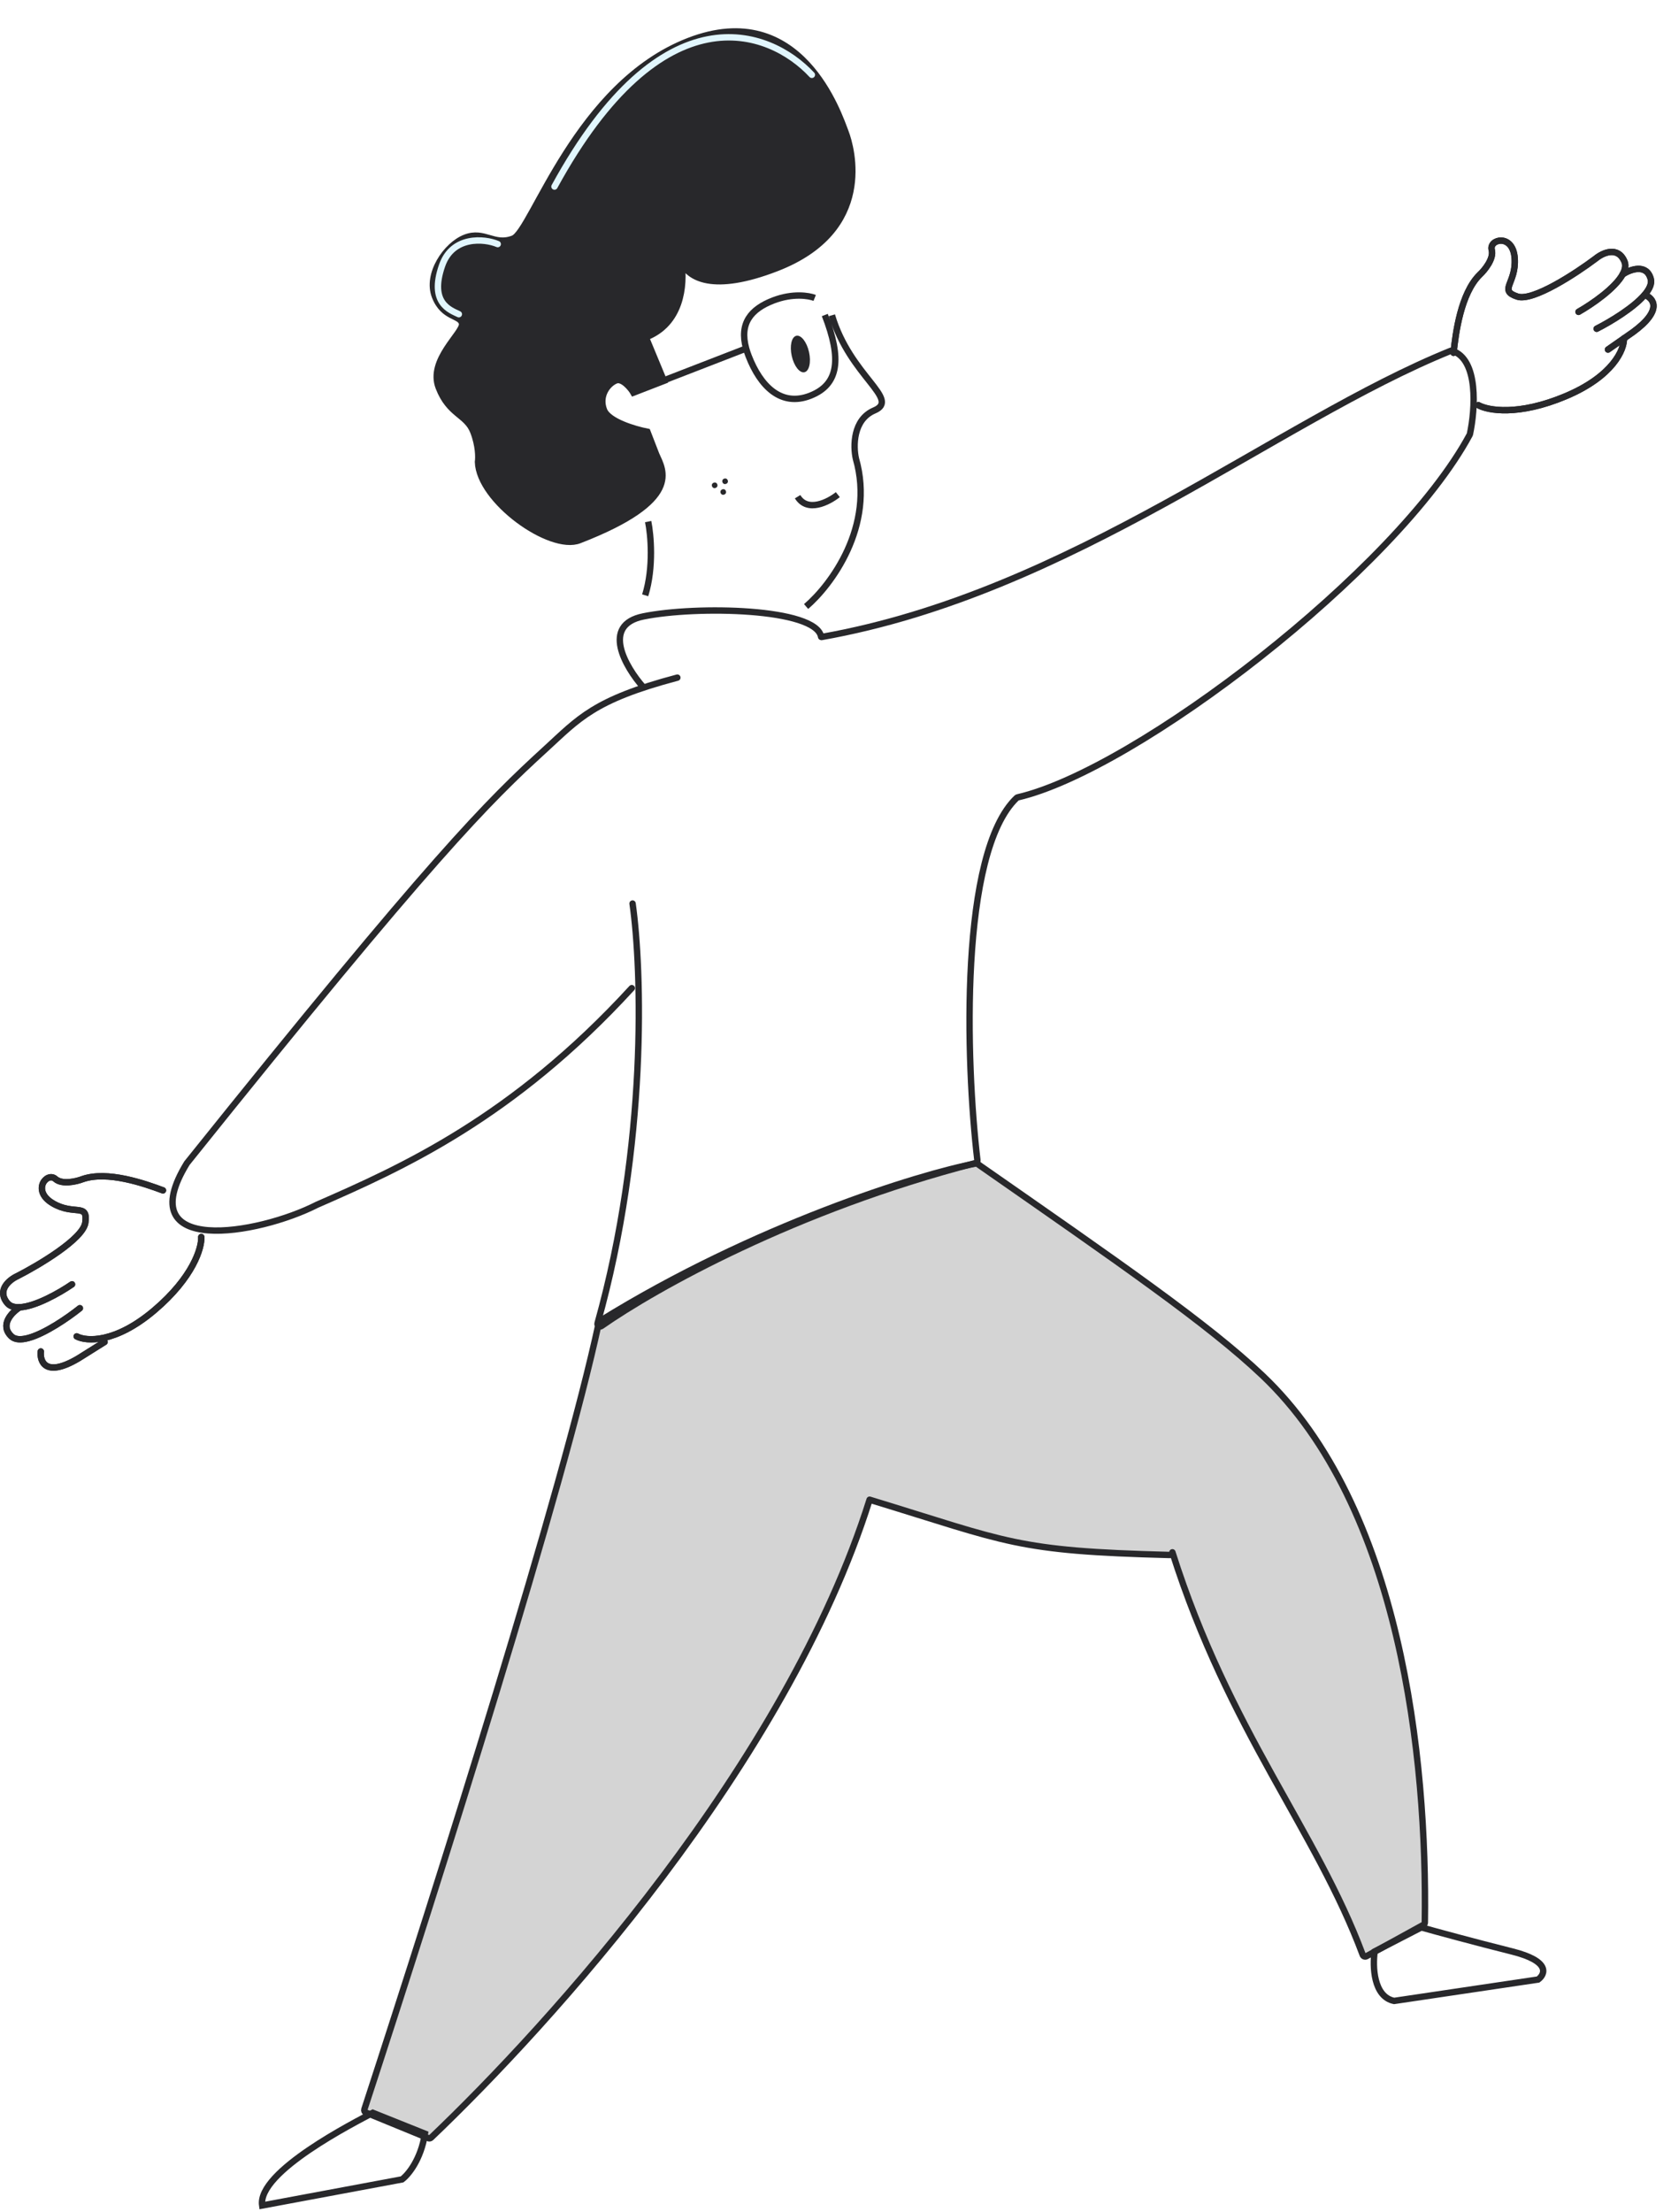 <?xml version="1.0" encoding="UTF-8"?> <svg xmlns="http://www.w3.org/2000/svg" xmlns:xlink="http://www.w3.org/1999/xlink" width="523" height="692" viewBox="0 0 523 692" fill="none"><path d="M197.986 282.681C200.905 303.247 202.722 357.954 187.031 413.987C186.832 414.696 187.635 415.28 188.237 414.858C205.028 403.097 248.894 378.449 305.335 363.865C305.709 363.768 305.96 363.425 305.915 363.04C302.245 331.989 300.268 266.715 318.19 249.642C318.288 249.549 318.4 249.489 318.532 249.458C355.489 240.926 437.133 178.461 460 136C460.031 135.937 460.054 135.872 460.069 135.802C461.713 128.125 462.839 112.449 454.515 109.751C454.353 109.697 454.175 109.707 454.013 109.771C399.432 131.845 335.369 185.413 257.181 199.28" stroke="#28282B" stroke-width="2" stroke-linecap="round"></path><path d="M197.731 309.147C160.401 349.856 125.664 365.36 99.184 376.925C80.684 386.352 40.567 393.116 58.515 363.888C135.643 267.667 152.611 250.936 170.737 234.359C181.146 224.839 185.776 218.939 212 212" stroke="#28282B" stroke-width="2" stroke-linecap="round"></path><path d="M201.341 215C195.802 208.744 188.045 195.556 201.341 192.853C217.962 189.474 255.454 190.225 257 199.234" stroke="#28282B" stroke-width="2" stroke-linecap="round"></path><path d="M24 418.095C27.009 419.695 36.08 420.305 48.295 409.937C60.51 399.569 63.182 390.326 62.991 387" stroke="#28282B" stroke-width="2" stroke-linecap="round"></path><path d="M12.768 422.816C12.434 426.063 14.32 431.04 24.529 424.98L27.524 423.102L32.733 419.836" stroke="#28282B" stroke-width="2" stroke-linecap="round"></path><path d="M6.167 409C3.719 410.538 -0.224 414.511 3.584 418.098C4.733 419.18 6.633 419.21 8.879 418.603C14.075 417.196 21.124 412.376 25 409.28" stroke="#28282B" stroke-width="2" stroke-linecap="round"></path><path d="M51 372.413C45.322 370.295 33.592 366.164 25.797 368.914C23.841 369.659 19.407 370.687 17.32 368.83C14.712 366.511 9.769 372.462 16.49 376.443C23.212 380.424 27.591 376.203 26.701 382.523C25.988 387.581 12.195 395.786 5.388 399.257C2.943 400.381 -1.097 403.641 2.308 407.688C3.151 408.691 4.491 409.06 6.11 408.992C11.031 408.787 18.535 404.551 22.542 401.807" stroke="#28282B" stroke-width="2" stroke-linecap="round"></path><path d="M24 418.095C27.009 419.695 36.08 420.305 48.295 409.937C60.51 399.569 63.182 390.326 62.991 387" stroke="#28282B" stroke-width="2" stroke-linecap="round"></path><path d="M12.768 422.816C12.434 426.063 14.32 431.04 24.529 424.98L27.524 423.102L32.733 419.836" stroke="#28282B" stroke-width="2" stroke-linecap="round"></path><path d="M6.167 409C3.719 410.538 -0.224 414.511 3.584 418.098C4.733 419.18 6.633 419.21 8.879 418.603C14.075 417.196 21.124 412.376 25 409.28" stroke="#28282B" stroke-width="2" stroke-linecap="round"></path><path d="M51 372.413C45.322 370.295 33.592 366.164 25.797 368.914C23.841 369.659 19.407 370.687 17.32 368.83C14.712 366.511 9.769 372.462 16.49 376.443C23.212 380.424 27.591 376.203 26.701 382.523C25.988 387.581 12.195 395.786 5.388 399.257C2.943 400.381 -1.097 403.641 2.308 407.688C3.151 408.691 4.491 409.06 6.11 408.992C11.031 408.787 18.535 404.551 22.542 401.807" stroke="#28282B" stroke-width="2" stroke-linecap="round"></path><path d="M508.259 105.885C508.38 109.298 504.913 117.687 490.074 123.944C475.234 130.2 465.649 128.427 462.71 126.758" stroke="#28282B" stroke-width="2" stroke-linecap="round"></path><path d="M514.728 92.248C517.48 93.231 520.612 96.935 511.121 103.884L508.256 105.883L503.275 109.359" stroke="#28282B" stroke-width="2" stroke-linecap="round"></path><path d="M507.88 85.821C510.26 84.263 515.348 82.373 516.663 87.285C517.06 88.767 516.239 90.485 514.73 92.249C511.238 96.331 504.056 100.657 499.734 102.851" stroke="#28282B" stroke-width="2" stroke-linecap="round"></path><path d="M454.935 110.383C455.596 104.286 457.181 91.797 463.151 85.934C464.699 84.487 467.614 80.914 466.893 78.195C465.991 74.798 473.542 72.946 474.078 80.818C474.615 88.69 468.866 90.796 474.923 92.79C479.769 94.386 493.322 85.493 499.492 80.848C501.6 79.125 506.336 76.9 508.424 81.789C508.942 82.999 508.669 84.38 507.88 85.821C505.48 90.201 498.312 95.14 494.052 97.564" stroke="#28282B" stroke-width="2" stroke-linecap="round"></path><path d="M508.259 105.885C508.38 109.298 504.913 117.687 490.074 123.944C475.234 130.2 465.649 128.427 462.71 126.758" stroke="#28282B" stroke-width="2" stroke-linecap="round"></path><path d="M514.728 92.248C517.48 93.231 520.612 96.935 511.121 103.884L508.256 105.883L503.275 109.359" stroke="#28282B" stroke-width="2" stroke-linecap="round"></path><path d="M507.88 85.821C510.26 84.263 515.348 82.373 516.663 87.285C517.06 88.767 516.239 90.485 514.73 92.249C511.238 96.331 504.056 100.657 499.734 102.851" stroke="#28282B" stroke-width="2" stroke-linecap="round"></path><path d="M454.935 110.383C455.596 104.286 457.181 91.797 463.151 85.934C464.699 84.487 467.614 80.914 466.893 78.195C465.991 74.798 473.542 72.946 474.078 80.818C474.615 88.69 468.866 90.796 474.923 92.79C479.769 94.386 493.322 85.493 499.492 80.848C501.6 79.125 506.336 76.9 508.424 81.789C508.942 82.999 508.669 84.38 507.88 85.821C505.48 90.201 498.312 95.14 494.052 97.564" stroke="#28282B" stroke-width="2" stroke-linecap="round"></path><path d="M205.375 142.168C207.57 147.163 213.866 156.414 181.329 169.015C172.207 172.548 149.97 156.632 149.607 144.509C149.82 143.174 149.825 139.415 148.138 135.058C146.029 129.613 140.631 129.824 137.31 121.248C133.988 112.671 144.941 104.202 144.632 101.347C144.324 98.492 138.821 99.683 136.132 92.74C133.444 85.797 139.617 76.674 145.607 74.354C151.597 72.034 154.607 76.974 160.597 74.654C166.587 72.335 180.432 26.424 215.556 12.821C250.68 -0.782 262.663 36.222 264.613 41.259C266.564 46.296 273.846 71.97 243.078 83.886C223.179 91.593 215.465 87.008 213.288 81.89C214.327 89.584 213.102 101.288 202.145 105.532L207.798 119.155L198.269 122.845C197.577 121.6 194.875 118.21 192.805 119.012C190.219 120.014 187.303 123.804 189.043 128.297C190.435 131.891 198.683 134.322 202.633 135.089L205.375 142.168Z" fill="#28282B" stroke="#28282B" stroke-width="2"></path><path d="M202.866 163.18C203.689 167.192 204.656 177.422 201.934 186.242M262.226 154.751C259.317 157.077 252.728 160.464 249.639 155.398M252.297 189.751C260.024 183.158 273.959 164.673 267.881 143.48C267.019 139.639 266.963 131.248 273.631 128.415C281.967 124.874 266.049 117.731 260.376 98.636M254.986 93.208C253.196 92.493 248.09 91.652 241.991 94.014C235.031 96.709 231.351 101.135 233.531 109.032M258.154 98.557C263.426 112.171 262.659 120.296 253.538 123.829C244.416 127.361 237.955 120.783 234.317 111.39C234 110.571 233.739 109.786 233.531 109.032M233.531 109.032L202.789 120.938" stroke="#28282B" stroke-width="2"></path><ellipse cx="250.51" cy="110.754" rx="2.774" ry="5.84" transform="rotate(-12.515 250.51 110.754)" fill="#28282B"></ellipse><circle cx="223.678" cy="151.832" r="0.876" transform="rotate(-21.171 223.678 151.832)" fill="#28282B"></circle><circle cx="226.945" cy="150.566" r="0.876" transform="rotate(-21.171 226.945 150.566)" fill="#28282B"></circle><circle cx="226.366" cy="153.922" r="0.876" transform="rotate(-21.171 226.366 153.922)" fill="#28282B"></circle><path d="M254.101 23.412C240.766 9.059 207.347 -3.445 173.546 58.367" stroke="#E1F6FD" stroke-width="2" stroke-linecap="round"></path><path d="M155.779 76.364C151.596 74.592 141.602 73.713 138.354 83.112C134.293 94.862 140.912 96.995 143.609 98.299" stroke="#E1F6FD" stroke-width="2" stroke-linecap="round"></path><path d="M114.04 659.935C137.625 587.732 176.391 465.352 187.426 413.79C187.472 413.575 187.602 413.399 187.79 413.283C235.873 383.469 287.884 367.249 305.378 364.013C305.592 363.974 305.798 364.027 305.977 364.151C350.531 395.2 378.095 414.178 395.133 430.334C438.463 471.42 446.711 550.204 445.954 601.484C445.954 601.776 445.791 602.035 445.539 602.175L427.675 612.013C427.236 612.254 426.69 612.047 426.511 611.581C411.929 572.512 384.737 541.679 366.943 485.645C366.957 486.099 366.567 486.498 366.085 486.486C317.74 485.255 315.799 482.479 272.172 469.19C246.139 551.968 171.793 633.651 134.914 668.784C134.681 669.005 134.352 669.058 134.054 668.936L114.509 660.923C114.115 660.762 113.908 660.338 114.04 659.935Z" fill="url(#pattern0_633_7747)" stroke="#28282B" stroke-width="2" stroke-linecap="round" stroke-linejoin="round"></path><path d="M82.059 690C80.468 679.38 111.377 663.859 116.683 661L133 667.535C131.727 675.704 127.693 680.469 125.837 681.831L82.059 690Z" stroke="#28282B" stroke-width="2"></path><path d="M436.34 626C429.846 624.662 429.578 615.127 430.252 610.527L444.863 603C449.327 604.255 461.26 607.516 473.274 610.527C485.287 613.538 483.688 617.636 481.391 619.309L436.34 626Z" stroke="#28282B" stroke-width="2"></path><defs><pattern id="pattern0_633_7747" patternUnits="userSpaceOnUse" patternTransform="matrix(5.445 0 0 8.418 114.307 364.53)" preserveAspectRatio="none" viewBox="0.532 0.742 7.26 11.225" width="1" height="1"><use xlink:href="#pattern0_633_7747_inner" transform="translate(-7.26 0)"></use><g id="pattern0_633_7747_inner"><ellipse cx="3.3" cy="2.551" rx="2.946" ry="1.5" transform="rotate(-23.515 3.3 2.551)" fill="#28282B"></ellipse></g><use xlink:href="#pattern0_633_7747_inner" transform="translate(-3.63 5.612)"></use><use xlink:href="#pattern0_633_7747_inner" transform="translate(3.63 5.612)"></use></pattern></defs></svg> 